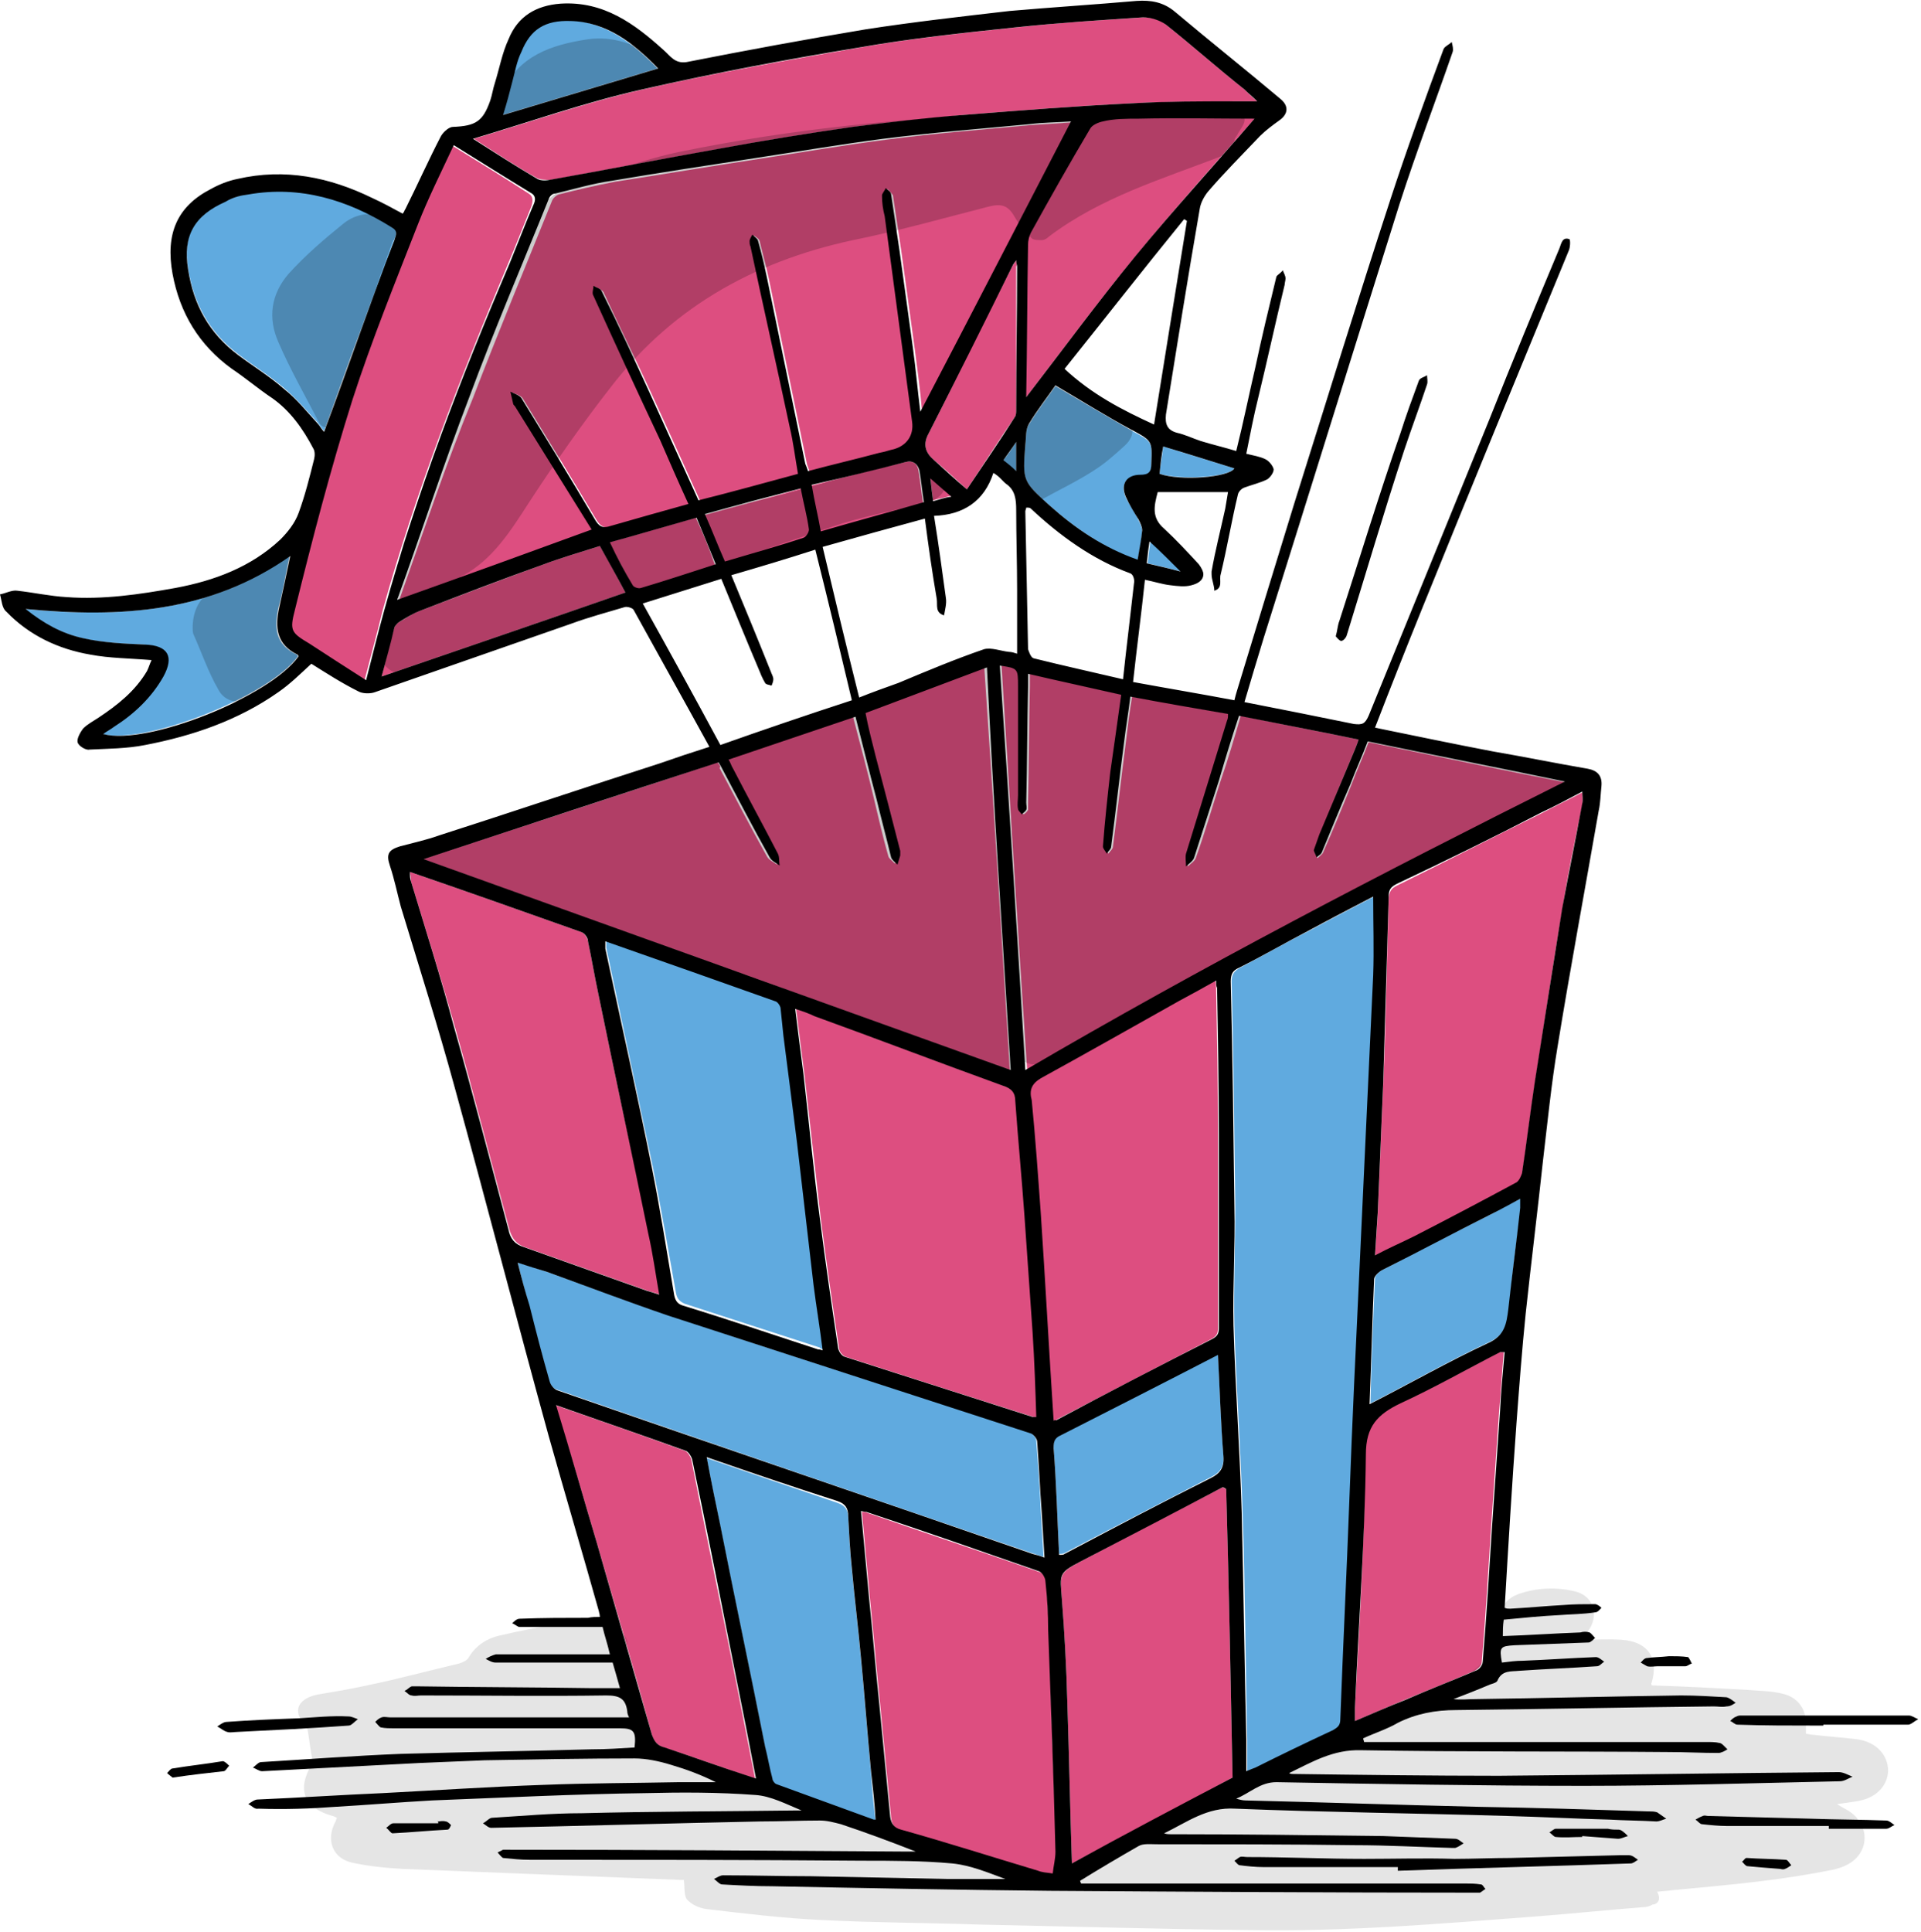 <svg xmlns="http://www.w3.org/2000/svg" width="360" height="362" viewBox="0 0 360 362" fill="none"><g clip-path="url(#clip0_96_4735)"><path d="M54.239 104.186C39.353 114.793 22.585 115.819 4.62 114.109C8.042 116.846 11.635 118.728 15.399 119.583C19.163 120.438 23.099 120.609 27.034 120.781C31.312 121.123 32.509 123.005 30.456 126.768C28.232 130.703 24.981 133.782 21.217 136.178C20.532 136.691 19.848 137.033 19.163 137.546C27.376 139.599 50.475 130.361 55.779 123.005C55.779 122.833 55.608 122.662 55.608 122.662C51.502 120.781 51.331 117.53 52.186 113.766C53.042 110.687 53.555 107.437 54.239 104.186Z" fill="#60AADF"></path><path d="M32.338 331.377C31.996 331.377 31.654 331.89 31.311 332.232C31.654 332.574 32.167 332.917 32.338 333.088C35.76 332.574 38.84 332.232 41.92 331.89C42.262 331.89 42.604 331.206 42.946 330.864C42.604 330.522 42.091 330.008 41.749 330.008C38.669 330.522 35.418 330.864 32.338 331.377Z" fill="black"></path><path d="M42.262 37.637C36.444 40.032 34.22 43.967 35.246 50.297C36.273 56.798 39.182 62.272 44.657 66.378C47.566 68.602 50.646 70.484 53.212 72.708C55.437 74.59 57.49 76.985 59.543 79.209C59.885 79.722 60.227 80.235 60.741 80.749C63.136 74.248 65.189 68.089 67.585 61.93C69.638 56.284 71.862 50.468 73.916 44.822C74.258 43.967 74.6 43.111 73.402 42.427C65.189 37.466 56.292 34.557 46.539 36.268C45.17 36.611 43.63 36.953 42.262 37.637Z" fill="#60AADF"></path><path d="M56.122 321.968C51.502 322.139 47.053 322.31 42.434 322.652C41.92 322.652 41.236 323.165 40.722 323.508C41.407 323.85 41.92 324.363 42.605 324.534C43.118 324.705 43.802 324.534 44.316 324.534C51.331 324.192 58.346 323.85 65.361 323.337C65.874 323.337 66.559 322.481 67.072 322.139C66.559 321.968 65.874 321.626 65.361 321.626C62.11 321.455 59.03 321.797 56.122 321.968Z" fill="black"></path><path d="M73.916 117.53C73.061 120.438 72.376 123.518 71.521 126.768C86.92 121.465 101.977 116.333 117.205 111.029C115.665 108.121 114.125 105.213 112.414 102.304C108.65 103.502 105.057 104.528 101.464 105.897C93.935 108.634 86.407 111.542 78.707 114.451C77.167 114.964 75.969 115.99 74.6 116.675C74.429 116.846 74.087 117.188 73.916 117.53Z" fill="#DD4E80"></path><path d="M74.771 112.569C87.262 108.121 99.068 103.844 111.216 99.396C106.425 91.698 101.634 83.999 96.843 76.3C96.672 76.129 96.501 75.958 96.501 75.787C96.33 75.103 96.159 74.248 95.988 73.563C96.672 73.905 97.699 74.076 98.041 74.761C102.661 82.288 107.281 89.816 111.729 97.343C112.585 98.712 113.269 99.054 114.809 98.712C119.6 97.172 124.391 95.974 129.353 94.606C127.471 90.5 125.76 86.565 124.049 82.63C119.942 73.563 115.665 64.667 111.558 55.6C111.387 55.087 111.558 54.403 111.558 53.718C112.072 54.06 112.756 54.231 113.098 54.745C116.007 61.075 119.087 67.233 121.995 73.563C125.075 80.235 128.155 87.078 131.235 93.921C137.395 92.211 143.554 90.671 149.885 88.96C149.372 86.052 149.03 83.144 148.345 80.235C145.95 68.944 143.554 57.653 140.988 46.362C140.988 46.02 140.817 45.678 140.817 45.336C140.988 44.822 141.159 44.48 141.33 44.138C141.672 44.48 142.186 44.651 142.357 45.164C142.87 47.388 143.554 49.783 144.068 52.179C146.463 63.812 148.859 75.445 151.254 87.078C151.425 87.592 151.596 87.934 151.767 88.447C156.216 87.249 160.665 86.223 165.113 85.025C165.969 84.854 166.995 84.512 167.851 84.341C170.418 83.828 171.615 81.946 171.273 79.209C169.562 66.378 167.851 53.547 166.14 40.716C165.969 39.348 165.798 38.15 165.627 36.782C165.627 36.268 166.14 35.755 166.311 35.413C166.653 35.755 167.167 36.268 167.338 36.611C167.851 40.032 168.364 43.454 168.878 46.875C169.733 53.034 170.589 59.364 171.444 65.523C171.957 69.457 172.471 73.221 172.813 77.327C182.224 59.193 191.634 41.059 201.045 22.924C198.649 23.095 195.912 23.267 193.174 23.438C184.106 24.293 175.208 24.977 166.14 26.175C158.098 27.201 150.227 28.57 142.357 29.767C133.288 31.136 124.22 32.676 115.322 34.044C111.729 34.729 108.136 35.584 104.714 36.439C104.201 36.611 103.688 37.124 103.516 37.466C98.554 49.783 93.421 62.101 88.63 74.59C83.497 87.078 79.391 99.567 74.771 112.569Z" fill="#DD4E80"></path><path d="M134.486 142.85C116.007 149.008 97.528 154.996 79.22 160.984C115.494 173.986 152.11 187.159 189.239 200.503C187.699 175.354 186.159 150.206 184.448 124.886C176.749 127.795 169.391 130.532 161.692 133.44C162.376 136.178 162.889 138.744 163.574 141.481C165.114 147.469 166.654 153.456 168.194 159.273C168.194 159.444 168.365 159.786 168.194 160.128C168.023 160.642 167.851 161.326 167.68 161.839C167.338 161.326 166.654 160.984 166.483 160.471C165.456 156.878 164.6 153.114 163.745 149.522C162.547 144.389 161.178 139.428 159.81 134.125C151.768 136.862 144.068 139.428 136.026 142.165C136.369 142.85 136.54 143.363 136.882 143.876C139.791 149.179 142.528 154.483 145.266 159.786C145.608 160.471 145.437 161.326 145.608 162.01C144.924 161.497 144.068 161.155 143.726 160.471C140.646 154.996 137.737 149.351 134.829 143.876C135.171 143.705 134.829 143.363 134.486 142.85Z" fill="#DD4E80"></path><path d="M82.129 341.642C79.391 341.642 76.654 341.642 73.745 341.642C73.232 341.642 72.889 342.155 72.376 342.497C72.889 342.839 73.232 343.523 73.574 343.523C76.996 343.352 80.418 343.01 83.84 342.839C84.182 342.839 84.353 342.326 84.524 341.984C84.182 341.642 83.84 341.299 83.498 341.299C82.984 341.128 82.471 341.299 81.958 341.299C82.129 341.128 82.129 341.299 82.129 341.642Z" fill="black"></path><path d="M84.866 27.372C82.471 32.505 80.075 37.124 78.193 42.085C73.916 53.034 69.467 63.812 65.874 75.103C61.767 88.105 58.517 101.278 54.923 114.451C53.897 118.214 54.239 118.557 57.661 120.781C61.083 123.005 64.505 125.229 68.269 127.624C69.467 123.005 70.665 118.728 71.691 114.451C77.851 92.211 86.235 70.826 95.132 49.612C96.672 46.02 98.041 42.427 99.581 38.663C99.923 37.637 99.923 36.782 99.068 36.268C94.619 33.36 89.828 30.452 84.866 27.372Z" fill="#DD4E80"></path><path d="M95.817 15.397C95.304 17.45 94.79 19.332 94.106 21.556C103.859 18.647 113.441 15.739 123.193 12.831C118.574 8.04 113.44 4.106 106.596 3.764C101.977 3.592 99.239 5.303 97.357 9.58C96.672 11.462 96.33 13.515 95.817 15.397Z" fill="#60AADF"></path><path d="M102.49 238.311C100.779 237.798 99.068 237.113 97.015 236.6C97.7 239.337 98.384 241.903 99.068 244.47C100.266 249.26 101.635 253.879 102.833 258.669C103.004 259.353 103.688 260.209 104.373 260.38C133.973 270.645 163.745 280.909 193.346 291.003C194.03 291.174 194.715 291.516 195.57 291.687C195.399 288.779 195.228 286.041 195.057 283.304C194.886 278.856 194.544 274.408 194.201 269.96C194.201 269.447 193.517 268.592 193.004 268.42C170.418 261.064 147.662 253.879 125.076 246.352C117.719 243.956 110.19 241.048 102.49 238.311Z" fill="#60AADF"></path><path d="M112.072 185.961C111.388 182.711 110.874 179.631 110.19 176.381C110.019 175.696 109.506 174.841 108.992 174.67C98.384 170.906 87.775 167.143 76.825 163.379C76.996 164.234 76.996 164.748 76.996 165.09C79.734 174.157 82.642 183.224 85.209 192.291C88.802 204.951 92.053 217.782 95.475 230.441C95.988 232.152 96.844 233.179 98.384 233.692C106.083 236.429 113.783 239.166 121.483 241.903C122.167 242.075 122.68 242.246 123.707 242.588C123.023 238.653 122.509 234.889 121.654 231.126C118.403 216.071 115.152 201.016 112.072 185.961Z" fill="#DD4E80"></path><path d="M130.38 97.001C125.075 98.541 119.771 100.08 114.125 101.62C115.665 104.528 117.034 107.095 118.402 109.661C118.573 110.003 119.429 110.345 119.942 110.345C124.562 108.976 129.182 107.437 133.973 105.897C132.946 102.818 131.748 99.909 130.38 97.001Z" fill="#DD4E80"></path><path d="M132.091 96.488C133.288 99.567 134.486 102.304 135.855 105.384C140.988 103.844 145.779 102.475 150.741 100.765C151.254 100.593 151.768 99.738 151.768 99.225C151.425 96.83 150.741 94.264 150.228 91.526C144.239 93.237 138.25 94.777 132.091 96.488Z" fill="#DD4E80"></path><path d="M132.433 273.211C133.288 277.659 134.144 281.936 134.999 286.042C137.737 299.899 140.646 313.585 143.383 327.442C143.726 329.495 144.239 331.548 144.752 333.601C144.752 333.943 145.095 334.456 145.437 334.628C151.596 336.852 157.585 339.076 163.745 341.3C163.745 341.3 163.916 341.3 164.087 341.3C163.745 338.391 163.403 335.312 163.231 332.232C162.547 325.218 162.034 318.033 161.349 311.019C160.836 305.373 160.152 299.728 159.638 294.253C159.296 291.003 159.125 287.752 158.954 284.502C158.954 282.962 158.441 282.107 156.901 281.594C148.859 278.856 140.817 276.119 132.433 273.211Z" fill="#60AADF"></path><path d="M111.901 289.292C115.323 301.096 118.916 313.072 122.167 325.047C122.51 326.245 123.194 327.1 124.392 327.442C129.696 329.153 134.829 331.035 139.962 332.746C140.475 332.917 140.989 333.088 141.502 333.259C140.304 327.1 139.107 321.112 137.909 314.954C135.171 301.096 132.262 287.239 129.525 273.382C129.354 272.868 128.84 272.013 128.327 271.842C120.285 268.934 112.414 266.196 104.03 263.288C106.939 272.184 109.335 280.738 111.901 289.292Z" fill="#DD4E80"></path><path d="M149.201 189.041C149.714 193.317 150.228 197.252 150.741 201.187C151.768 210.254 152.794 219.321 153.821 228.388C154.847 236.429 156.045 244.641 157.243 252.681C157.243 253.195 157.927 254.05 158.441 254.221C170.075 257.985 181.882 261.748 193.688 265.512C193.859 265.512 194.03 265.512 194.372 265.512C194.201 260.209 193.859 255.076 193.688 249.773C193.174 242.417 192.832 235.06 192.148 227.704C191.634 220.519 190.95 213.505 190.437 206.319C190.266 204.78 189.752 203.924 188.041 203.411C176.235 199.134 164.6 194.686 152.794 190.409C151.768 189.896 150.741 189.554 149.201 189.041Z" fill="#DD4E80"></path><path d="M169.733 86.565C163.916 87.934 158.098 89.474 151.939 91.013C152.623 93.922 153.136 96.83 153.65 99.738C160.152 97.856 166.482 96.146 172.984 94.264C172.642 92.211 172.471 90.158 172.129 88.276C171.958 86.907 171.102 86.223 169.733 86.565Z" fill="#DD4E80"></path><path d="M154.334 252.852C153.65 248.576 152.965 244.641 152.623 240.535C151.596 231.639 150.57 222.914 149.543 214.018C148.688 207.346 147.832 200.674 146.977 193.831C146.805 192.12 146.634 190.58 146.463 188.869C146.463 188.356 145.95 187.672 145.608 187.501C134.999 183.737 124.391 179.973 113.612 176.21C113.612 176.723 113.612 177.065 113.612 177.578C116.52 191.265 119.429 204.951 122.338 218.637C123.878 226.335 125.247 234.205 126.615 241.903C126.786 243.101 127.129 243.785 128.326 244.299C136.71 247.036 145.266 249.773 153.65 252.51C153.65 252.681 153.821 252.681 154.334 252.852Z" fill="#60AADF"></path><path d="M161.521 283.304C162.034 288.95 162.548 294.424 163.061 299.899C163.745 306.4 164.259 312.901 164.943 319.402C165.627 326.416 166.312 333.601 166.996 340.615C167.167 341.984 167.681 342.668 169.049 343.01C177.605 345.576 186.16 348.143 194.715 350.709C195.57 350.88 196.426 351.051 197.453 351.222C197.624 349.682 197.966 348.485 197.966 347.116C197.453 333.259 196.939 319.402 196.597 305.544C196.426 302.465 196.255 299.385 196.084 296.477C196.084 295.793 195.399 294.766 194.886 294.595C184.106 290.832 173.327 287.239 162.548 283.475C162.205 283.304 162.034 283.304 161.521 283.304Z" fill="#DD4E80"></path><path d="M174.354 89.473C174.525 91.184 174.696 92.382 174.867 93.75C176.065 93.408 177.091 93.237 178.289 92.895C177.091 91.697 175.894 90.842 174.354 89.473Z" fill="#DD4E80"></path><path d="M190.437 48.757C190.094 49.27 189.923 49.612 189.752 49.783C184.448 60.219 179.315 70.826 174.011 81.262C172.984 83.144 173.326 84.683 174.866 86.052C176.92 87.763 178.973 89.645 181.197 91.698C184.277 87.078 187.186 82.459 190.266 78.011C190.437 77.669 190.437 77.156 190.437 76.643C190.437 67.747 190.437 58.851 190.437 49.955C190.608 49.612 190.437 49.441 190.437 48.757Z" fill="#DD4E80"></path><path d="M190.437 88.276C190.437 86.394 190.437 85.025 190.437 82.802C189.581 84.17 188.897 85.197 188.041 86.223C188.725 86.907 189.41 87.592 190.437 88.276Z" fill="#60AADF"></path><path d="M192.319 74.419C199.163 65.522 205.836 56.455 213.022 47.73C220.209 39.005 227.737 30.623 235.266 22.069C228.079 22.069 220.893 22.069 213.536 22.069C211.14 22.069 208.916 22.069 206.52 22.411C205.665 22.411 204.638 23.095 204.125 23.78C200.361 30.281 196.768 36.782 193.003 43.282C192.661 43.967 192.49 44.822 192.49 45.507C192.319 54.916 192.319 64.325 192.148 73.734C192.148 74.248 192.319 74.248 192.319 74.419Z" fill="#DD4E80"></path><path d="M253.916 140.454C254.087 139.941 254.429 139.257 254.6 138.573C247.243 137.033 239.885 135.664 232.528 134.125C231.33 138.23 230.132 142.336 228.764 146.271C227.224 151.061 225.855 155.851 224.144 160.642C223.973 161.326 223.117 161.839 222.604 162.352C222.604 161.497 222.262 160.642 222.604 159.957C225.17 151.574 227.737 143.363 230.304 134.98C230.304 134.638 230.304 134.296 230.475 133.782C224.486 132.756 218.326 131.558 212.167 130.532C211.653 133.44 211.311 136.349 210.969 139.257C210.113 145.758 209.429 152.088 208.574 158.589C208.574 159.102 208.06 159.444 207.718 159.957C207.547 159.444 206.862 158.931 207.034 158.589C207.376 153.97 207.889 149.35 208.402 144.731C208.916 139.941 209.771 135.151 210.456 130.19C204.467 128.821 198.992 127.624 193.003 126.255C193.003 127.11 193.003 127.795 193.003 128.479C192.832 135.835 192.832 143.021 192.661 150.377C192.661 150.89 192.661 151.403 192.661 151.746C192.49 152.088 192.148 152.43 191.805 152.601C191.634 152.259 191.121 151.917 191.121 151.574C190.95 150.719 191.121 149.864 191.121 149.008C191.121 142.165 191.121 135.493 191.121 128.65C191.121 125.229 191.121 125.229 187.699 124.715C189.239 149.864 190.779 175.012 192.49 200.503C225.342 181.342 259.22 163.721 293.44 146.613C281.121 144.218 268.973 141.652 256.482 139.086C255.456 141.823 254.258 144.389 253.231 147.126C251.52 151.403 249.809 155.509 247.927 159.786C247.756 160.128 247.243 160.471 246.901 160.813C246.729 160.299 246.216 159.786 246.387 159.444C246.558 158.418 246.901 157.391 247.414 156.536C249.467 151.061 251.691 145.758 253.916 140.454Z" fill="#DD4E80"></path><path d="M198.821 268.763C197.623 269.276 197.452 269.96 197.452 271.158C197.966 277.83 198.137 284.331 198.479 291.174C198.821 291.174 199.163 291.174 199.505 291.003C208.574 286.212 217.642 281.593 226.882 276.803C228.593 275.948 229.448 274.921 229.277 272.697C228.764 266.367 228.593 260.209 228.251 253.708C218.327 258.84 208.574 263.972 198.821 268.763Z" fill="#60AADF"></path><path d="M200.874 349.169C210.969 343.866 220.893 338.562 230.988 333.088C230.646 315.125 230.304 296.99 229.791 279.027C229.619 278.856 229.277 278.856 229.106 278.685C220.209 283.304 211.311 287.923 202.585 292.542C198.479 294.766 198.65 294.937 198.992 299.557C199.505 306.057 199.848 312.387 200.019 318.888C200.361 328.811 200.532 338.904 200.874 348.998C200.874 349.169 200.874 349.34 200.874 349.169Z" fill="#DD4E80"></path><path d="M196.767 94.777C201.558 99.054 206.862 102.646 213.193 105.042C213.535 103.16 213.877 101.449 214.049 99.567C214.049 98.883 213.706 98.198 213.364 97.514C212.68 95.974 211.653 94.606 210.969 93.237C209.942 90.842 210.969 89.131 213.706 89.131C215.246 89.131 215.76 88.618 215.76 87.078C215.931 82.63 215.931 82.802 212.166 80.749C207.376 78.011 202.756 75.274 197.794 72.366C196.254 74.59 194.372 76.985 192.832 79.551C192.147 80.577 192.319 82.117 192.147 83.486C191.634 90.158 191.634 90.158 196.767 94.777Z" fill="#60AADF"></path><path d="M215.075 105.555C217.3 106.068 219.353 106.581 221.406 107.095C219.524 105.213 217.471 103.331 215.589 101.449C215.418 102.475 215.247 103.844 215.075 105.555Z" fill="#60AADF"></path><path d="M217.984 83.657C217.813 85.368 217.471 87.078 217.3 88.789C221.235 89.987 230.132 89.473 231.33 87.763C226.881 86.394 222.433 85.025 217.984 83.657Z" fill="#60AADF"></path><path d="M194.886 227.533C195.741 240.364 196.597 253.195 197.281 266.196C197.624 266.196 197.795 266.196 197.966 266.025C207.548 261.064 217.3 255.932 226.882 250.971C227.909 250.457 228.251 249.944 228.251 248.918C228.251 236.771 228.251 224.625 228.251 212.478C228.251 203.411 228.08 194.344 227.909 185.106C227.909 184.764 227.909 184.421 227.738 183.737C225.342 185.106 223.118 186.303 220.894 187.501C212.167 192.291 203.612 197.252 194.886 202.042C193.175 203.069 192.833 204.266 193.004 206.148C193.859 213.162 194.373 220.348 194.886 227.533Z" fill="#DD4E80"></path><path d="M232.357 181.342C231.159 182.026 230.817 182.711 230.817 183.908C231.159 197.937 231.33 212.136 231.501 226.164C231.501 233.692 231.159 241.048 231.33 248.404C231.672 260.038 232.528 271.671 232.87 283.475C233.383 297.675 233.383 311.703 233.726 325.903C233.726 327.784 233.726 329.666 233.726 331.89C234.41 331.548 234.923 331.377 235.437 331.206C240.228 328.811 245.19 326.587 249.98 324.192C250.836 323.679 251.349 323.336 251.349 322.139C251.863 308.282 252.376 294.595 253.06 280.738C253.745 266.368 254.258 252.168 254.942 237.798C255.798 219.492 256.653 201.016 257.509 182.711C257.68 177.921 257.509 173.13 257.509 167.998C253.231 170.222 249.296 172.275 245.19 174.499C240.741 176.723 236.634 179.118 232.357 181.342Z" fill="#60AADF"></path><path d="M180.342 21.556C191.122 20.7 201.901 19.845 212.681 19.332C218.84 18.99 225 19.161 231.16 18.99C232.529 18.99 233.726 18.99 235.608 18.99C234.582 18.134 233.897 17.45 233.213 16.766C228.251 12.831 223.46 8.554 218.498 4.619C217.472 3.764 215.76 3.25 214.392 3.25C206.35 3.764 198.308 4.277 190.437 5.132C180.684 6.159 170.932 7.185 161.179 8.896C147.491 11.291 133.802 13.686 120.456 16.766C110.019 19.161 99.753 22.753 88.802 26.004C93.08 28.741 96.673 31.136 100.608 33.36C101.293 33.702 102.319 33.702 103.175 33.702C113.783 31.82 124.221 29.767 134.829 27.886C143.213 26.346 151.597 24.977 159.981 23.78C166.654 22.924 173.498 22.24 180.342 21.556Z" fill="#DD4E80"></path><path d="M253.916 320.086C253.916 320.77 253.916 321.455 253.916 322.481C257.167 321.112 260.247 319.744 263.155 318.546C267.604 316.664 272.053 314.954 276.33 313.072C277.015 312.73 277.699 312.045 277.699 311.361C278.384 303.149 278.897 294.766 279.41 286.555C279.924 279.198 280.437 271.671 280.95 264.315C281.292 260.722 281.463 257.129 281.806 253.366C281.463 253.366 281.121 253.366 280.95 253.366C274.79 256.616 268.631 260.038 262.3 262.946C258.022 264.999 255.798 267.223 255.798 272.526C255.798 288.266 254.771 304.176 253.916 320.086Z" fill="#DD4E80"></path><path d="M257.68 239.508C257.338 247.207 256.996 254.734 256.824 262.946C264.524 259.011 271.71 254.905 279.068 251.484C282.148 250.115 282.49 247.891 282.832 245.154C283.345 238.824 284.201 232.494 285.056 226.164C285.056 225.651 285.228 225.309 285.228 224.454C283.174 225.48 281.463 226.335 279.752 227.362C272.908 230.783 266.235 234.205 259.391 237.798C258.536 238.14 257.68 238.995 257.68 239.508Z" fill="#60AADF"></path><path d="M251.007 116.333C250.665 117.188 250.665 118.043 250.322 119.241C250.494 119.412 251.007 120.096 251.349 120.096C251.691 120.096 252.205 119.583 252.376 119.07C255.969 107.437 259.391 95.803 263.155 84.341C264.524 80.235 266.064 76.129 267.433 72.023C267.604 71.51 267.433 70.826 267.433 70.313C266.919 70.655 266.064 70.826 265.893 71.339C264.695 74.59 263.497 77.84 262.471 81.091C258.364 92.895 254.771 104.699 251.007 116.333Z" fill="black"></path><path d="M296.521 148.495C293.954 149.864 291.388 151.061 288.821 152.43C279.753 156.878 270.855 161.497 261.787 165.945C260.76 166.458 260.418 166.971 260.247 168.169C259.905 179.802 259.734 191.436 259.22 203.069C258.878 211.281 258.536 219.492 258.194 227.533C258.023 230.099 257.851 232.494 257.68 235.574C260.418 234.205 262.813 233.178 265.038 231.981C271.54 228.559 277.87 225.309 284.201 221.887C284.715 221.545 285.228 220.861 285.228 220.177C286.083 214.531 286.768 208.714 287.623 203.069C289.334 192.291 290.874 181.513 292.756 170.564C293.783 163.892 295.152 157.391 296.521 150.89C296.692 150.035 296.521 149.351 296.521 148.495Z" fill="#DD4E80"></path><path d="M295.322 342.668C294.125 342.668 292.756 342.668 291.558 342.668C291.216 342.668 290.703 343.181 290.36 343.353C290.874 343.695 291.216 344.208 291.558 344.208C293.269 344.379 294.809 344.208 296.52 344.208V344.037C298.744 344.208 300.969 344.379 303.193 344.55C303.877 344.55 304.391 344.208 305.075 344.037C304.562 343.524 303.877 342.839 303.364 342.839C302.68 342.839 301.995 342.839 301.311 342.668C299.429 342.668 297.376 342.668 295.322 342.668Z" fill="black"></path><path d="M255.627 348.314C248.27 348.314 241.083 347.972 233.726 347.972C233.213 347.972 232.699 347.8 232.357 347.972C232.015 348.143 231.673 348.485 231.331 348.656C231.673 348.998 232.015 349.511 232.357 349.511C233.726 349.682 235.266 349.853 236.806 349.853C245.19 349.853 253.574 349.853 261.958 349.853C261.958 350.024 261.958 350.196 261.958 350.538C276.502 350.024 291.045 349.682 305.589 349.169C306.102 349.169 306.616 348.656 306.958 348.485C306.445 348.143 305.931 347.629 305.247 347.629C304.734 347.629 304.049 347.629 303.536 347.629C296.692 347.8 290.019 347.972 283.175 348.143C279.582 348.143 275.988 348.314 272.566 348.314C266.92 348.143 261.274 348.314 255.627 348.314Z" fill="black"></path><path d="M308.669 310.677C308.155 310.677 307.813 311.19 307.471 311.532C307.813 311.703 308.326 312.045 308.669 312.216C309.353 312.387 310.038 312.216 310.722 312.216C312.433 312.216 314.144 312.216 315.855 312.216C316.197 312.216 316.539 311.874 317.053 311.703C316.882 311.361 316.539 310.677 316.368 310.506C315.171 310.334 313.973 310.334 312.775 310.334C311.235 310.506 309.866 310.506 308.669 310.677Z" fill="black"></path><path d="M334.677 348.485C332.281 348.314 329.715 348.314 327.319 348.143C326.977 348.143 326.806 348.656 326.464 348.827C326.806 349.169 327.148 349.682 327.49 349.682C329.372 349.853 331.254 350.024 333.65 350.196C333.65 350.196 334.163 350.367 334.505 350.196C335.019 350.024 335.361 349.682 335.703 349.511C335.361 349.169 335.019 348.485 334.677 348.485Z" fill="black"></path><path d="M174.867 93.921C174.696 92.553 174.524 91.355 174.353 89.644C175.893 91.013 176.92 91.868 178.289 93.066C177.091 93.237 176.064 93.579 174.867 93.921ZM169.734 86.565C171.102 86.223 171.958 86.907 172.3 88.105C172.642 89.987 172.813 92.04 173.156 94.093C166.654 95.974 160.323 97.685 153.821 99.567C153.308 96.659 152.623 93.921 152.11 90.842C158.099 89.473 163.916 88.105 169.734 86.565ZM143.384 327.271C140.646 313.414 137.737 299.728 135 285.87C134.144 281.765 133.289 277.659 132.433 273.04C140.817 275.948 148.859 278.685 156.901 281.251C158.441 281.765 158.954 282.62 158.954 284.16C159.125 287.41 159.296 290.661 159.638 293.911C160.152 299.557 160.836 305.031 161.35 310.677C162.034 317.691 162.547 324.876 163.232 331.89C163.574 334.97 163.916 337.878 164.087 340.957C163.916 340.957 163.745 340.957 163.745 340.957C157.585 338.733 151.597 336.509 145.437 334.285C145.095 334.114 144.753 333.601 144.753 333.259C144.239 331.377 143.897 329.324 143.384 327.271ZM135.171 108.463C137.566 114.28 139.791 119.754 142.186 125.4C142.528 126.255 142.87 127.111 143.384 127.966C143.555 128.308 144.239 128.308 144.581 128.479C144.753 128.137 144.924 127.624 144.924 127.282C144.924 126.768 144.581 126.255 144.41 125.742C142.015 119.754 139.619 113.938 137.053 107.779C142.357 106.239 147.49 104.699 152.794 102.989C155.19 112.569 157.414 121.807 159.638 131.216C151.254 133.954 143.213 136.691 135 139.599C130.209 130.703 125.418 121.978 120.456 113.082C125.418 111.542 130.209 110.003 135.171 108.463ZM135.855 105.213C134.486 102.133 133.46 99.396 132.091 96.317C138.251 94.606 144.068 93.066 150.057 91.526C150.57 94.264 151.254 96.659 151.597 99.225C151.597 99.738 151.083 100.593 150.57 100.765C145.95 102.304 140.988 103.673 135.855 105.213ZM162.376 283.304C173.156 286.897 183.935 290.661 194.715 294.424C195.228 294.595 195.912 295.622 195.912 296.306C196.254 299.386 196.426 302.465 196.426 305.373C196.939 319.231 197.452 333.088 197.794 346.945C197.794 348.314 197.452 349.511 197.281 351.051C196.254 350.88 195.399 350.88 194.543 350.538C185.988 347.972 177.433 345.234 168.878 342.839C167.509 342.497 166.996 341.642 166.825 340.444C166.14 333.43 165.456 326.245 164.772 319.231C164.087 312.73 163.574 306.229 162.889 299.728C162.376 294.253 161.863 288.779 161.35 283.133C162.034 283.304 162.205 283.304 162.376 283.304ZM284.886 226.335C284.201 232.665 283.346 238.995 282.661 245.325C282.319 248.062 281.977 250.286 278.897 251.655C271.54 255.076 264.353 259.182 256.654 263.117C256.996 254.905 257.167 247.207 257.509 239.68C257.509 239.166 258.365 238.311 259.049 237.969C265.893 234.547 272.566 230.955 279.41 227.533C281.121 226.678 283.003 225.651 284.886 224.625C284.886 225.309 284.886 225.822 284.886 226.335ZM189.41 200.503C152.281 187.159 115.665 173.986 79.391 160.984C97.528 154.996 116.178 148.837 134.657 142.85C135 143.363 135.171 143.705 135.342 144.047C138.251 149.522 141.159 155.167 144.239 160.642C144.581 161.326 145.437 161.668 146.121 162.181C145.95 161.497 146.121 160.642 145.779 159.957C143.042 154.654 140.133 149.351 137.395 144.047C137.053 143.534 136.882 142.85 136.54 142.336C144.581 139.599 152.281 137.033 160.323 134.296C161.692 139.599 162.889 144.56 164.258 149.693C165.114 153.285 166.14 157.049 166.996 160.642C167.167 161.155 167.68 161.497 168.194 162.01C168.365 161.497 168.536 160.813 168.707 160.3C168.707 160.128 168.707 159.786 168.707 159.444C167.167 153.456 165.627 147.469 164.087 141.652C163.403 138.915 162.718 136.349 162.205 133.611C169.905 130.703 177.262 127.966 184.962 125.058C186.159 150.206 187.87 175.354 189.41 200.503ZM122.167 218.808C119.429 205.122 116.349 191.436 113.441 177.749C113.441 177.407 113.441 176.894 113.441 176.381C124.22 180.145 134.829 183.908 145.437 187.672C145.779 187.843 146.292 188.527 146.292 189.041C146.464 190.751 146.635 192.291 146.806 194.002C147.661 200.674 148.517 207.346 149.372 214.189C150.399 223.085 151.426 231.81 152.452 240.706C152.965 244.812 153.65 248.747 154.163 253.024C153.65 252.852 153.479 252.852 153.308 252.852C144.924 250.115 136.368 247.207 127.984 244.641C126.787 244.299 126.445 243.443 126.273 242.246C124.905 234.205 123.707 226.507 122.167 218.808ZM97.015 236.6C99.068 237.284 100.779 237.798 102.49 238.311C110.019 241.048 117.718 243.956 125.247 246.523C147.832 253.879 170.589 261.235 193.175 268.592C193.688 268.763 194.372 269.618 194.372 270.131C194.715 274.579 194.886 279.027 195.228 283.475C195.399 286.213 195.57 288.95 195.741 291.858C194.886 291.516 194.201 291.345 193.517 291.174C163.916 280.909 134.144 270.816 104.543 260.551C103.859 260.38 103.175 259.524 103.003 258.84C101.635 254.05 100.437 249.431 99.239 244.641C98.384 241.904 97.699 239.337 97.015 236.6ZM123.365 12.831C113.612 15.739 104.03 18.647 94.277 21.556C94.962 19.332 95.475 17.45 95.988 15.397C96.502 13.515 96.844 11.462 97.699 9.751C99.41 5.474 102.148 3.764 106.939 3.935C113.612 4.106 118.745 8.041 123.365 12.831ZM122.167 325.047C118.745 313.072 115.323 301.267 111.901 289.292C109.334 280.738 106.939 272.184 104.201 263.288C112.414 266.197 120.456 268.934 128.498 271.842C129.011 272.013 129.524 272.869 129.695 273.382C132.604 287.239 135.342 301.096 138.08 314.954C139.277 320.941 140.475 326.929 141.673 333.259C141.159 333.088 140.646 332.917 140.133 332.746C134.829 331.035 129.695 329.153 124.562 327.442C123.194 327.1 122.68 326.416 122.167 325.047ZM118.574 109.661C117.034 107.094 115.665 104.528 114.296 101.62C119.943 100.08 125.076 98.541 130.551 97.001C131.749 99.909 132.946 102.817 134.144 105.726C129.353 107.266 124.734 108.805 120.114 110.174C119.6 110.345 118.745 110.003 118.574 109.661ZM288.821 152.259C291.388 151.061 293.954 149.693 296.521 148.324C296.521 149.18 296.692 149.864 296.521 150.548C295.323 157.049 293.954 163.721 292.756 170.222C291.045 181 289.334 191.778 287.623 202.727C286.768 208.372 286.083 214.189 285.228 219.835C285.057 220.348 284.715 221.203 284.201 221.545C277.87 224.967 271.369 228.388 265.038 231.639C262.642 232.836 260.247 233.863 257.68 235.231C257.851 232.323 258.022 229.757 258.194 227.191C258.536 218.979 258.878 210.767 259.22 202.727C259.562 191.093 259.905 179.46 260.247 167.827C260.247 166.629 260.76 166.116 261.787 165.603C270.855 161.326 279.924 156.878 288.821 152.259ZM221.235 107.094C219.353 106.581 217.129 106.068 214.905 105.555C215.076 103.844 215.247 102.475 215.418 101.449C217.471 103.331 219.353 105.213 221.235 107.094ZM46.54 36.439C56.292 34.729 65.19 37.466 73.403 42.598C74.6 43.282 74.258 43.967 73.916 44.993C71.692 50.639 69.638 56.456 67.585 62.101C65.361 68.26 63.137 74.59 60.741 80.92C60.228 80.406 59.886 79.722 59.543 79.38C57.49 77.156 55.608 74.761 53.213 72.879C50.475 70.484 47.395 68.602 44.657 66.549C39.182 62.443 36.273 57.14 35.247 50.468C34.22 44.138 36.444 40.374 42.262 37.808C43.631 36.953 45.171 36.611 46.54 36.439ZM197.452 271.329C197.452 270.131 197.623 269.447 198.821 268.934C208.574 263.973 218.327 259.011 228.251 253.879C228.593 260.38 228.764 266.539 229.277 272.869C229.448 275.093 228.593 276.119 226.882 276.974C217.642 281.593 208.574 286.384 199.505 291.174C199.334 291.345 198.992 291.345 198.479 291.345C198.137 284.502 197.965 277.83 197.452 271.329ZM192.832 23.267C195.57 22.924 198.308 22.924 200.703 22.753C191.292 40.887 182.053 58.851 172.471 77.156C171.958 73.05 171.616 69.115 171.102 65.352C170.247 59.193 169.391 52.863 168.536 46.704C168.023 43.282 167.509 39.861 166.996 36.439C166.996 35.926 166.311 35.584 165.969 35.242C165.798 35.755 165.285 36.268 165.285 36.611C165.285 37.979 165.456 39.177 165.798 40.545C167.509 53.376 169.22 66.207 170.931 79.038C171.273 81.604 169.905 83.486 167.509 84.17C166.654 84.341 165.798 84.683 164.772 84.854C160.323 86.052 155.874 87.078 151.426 88.276C151.254 87.763 151.083 87.249 150.912 86.907C148.517 75.274 146.121 63.641 143.726 52.008C143.213 49.612 142.699 47.388 142.015 44.993C141.844 44.651 141.33 44.309 140.988 43.967C140.817 44.309 140.475 44.822 140.475 45.164C140.475 45.507 140.475 45.849 140.646 46.191C143.042 57.482 145.608 68.773 148.003 80.064C148.688 82.972 149.03 85.881 149.543 88.789C143.213 90.5 137.053 92.211 130.893 93.75C127.813 86.907 124.734 80.235 121.654 73.392C118.745 67.062 115.836 60.732 112.756 54.574C112.585 54.06 111.73 53.889 111.216 53.547C111.216 54.231 110.874 54.916 111.216 55.429C115.323 64.496 119.429 73.392 123.707 82.459C125.418 86.394 127.129 90.329 129.011 94.435C124.049 95.803 119.258 97.172 114.467 98.541C112.927 99.054 112.243 98.712 111.388 97.172C106.939 89.644 102.319 82.117 97.699 74.59C97.357 74.076 96.331 73.734 95.646 73.392C95.817 74.076 95.988 74.932 96.159 75.616C96.159 75.787 96.331 75.958 96.502 76.129C101.292 83.828 106.083 91.526 110.874 99.225C98.726 103.673 86.92 107.95 74.429 112.398C79.049 99.567 83.156 86.907 87.946 74.419C92.566 61.93 97.87 49.612 102.832 37.295C103.003 36.782 103.517 36.268 104.03 36.268C107.623 35.413 111.045 34.386 114.638 33.873C123.707 32.334 132.775 30.965 141.673 29.596C149.543 28.399 157.585 27.03 165.456 26.004C174.867 24.806 183.935 24.122 192.832 23.267ZM216.273 79.551C210.285 76.814 204.638 73.905 199.505 69.115C207.034 59.706 214.391 50.297 221.92 41.059C222.091 41.23 222.262 41.23 222.433 41.401C220.38 54.06 218.327 66.72 216.273 79.551ZM230.988 333.088C220.893 338.391 210.798 343.695 200.874 349.169C200.874 349.34 200.874 349.169 200.874 348.998C200.532 338.904 200.361 328.982 200.019 318.888C199.848 312.387 199.505 306.058 198.992 299.557C198.65 294.938 198.308 294.766 202.585 292.542C211.483 287.923 220.38 283.304 229.106 278.685C229.277 278.685 229.619 278.856 229.791 279.027C230.304 297.162 230.646 315.296 230.988 333.088ZM193.175 95.29C198.65 100.422 204.81 104.87 211.825 107.437C212.338 107.608 212.68 108.634 212.509 109.318C212.167 112.227 211.825 115.135 211.483 118.214C211.14 121.123 210.798 124.031 210.456 127.282C204.638 125.913 199.163 124.715 193.688 123.347C193.175 123.176 192.832 122.149 192.661 121.636C192.49 113.082 192.319 104.357 192.148 95.803C192.148 95.632 192.319 95.29 192.319 95.119C192.832 95.119 193.003 95.119 193.175 95.29ZM218.498 4.619C223.46 8.554 228.251 12.831 233.213 16.765C233.897 17.45 234.753 18.134 235.608 18.989C233.897 18.989 232.528 18.989 231.159 18.989C225 18.989 218.84 18.989 212.68 19.332C201.901 19.845 191.121 20.7 180.342 21.556C173.498 22.069 166.654 22.924 159.81 23.78C151.426 24.977 143.042 26.346 134.657 27.886C124.049 29.767 113.612 31.82 103.003 33.702C102.148 33.873 101.121 33.873 100.437 33.36C96.673 31.136 92.908 28.741 88.631 26.004C99.581 22.753 109.676 19.161 120.285 16.765C133.802 13.686 147.49 11.12 161.007 8.896C170.76 7.185 180.513 6.159 190.266 5.132C198.308 4.277 206.35 3.764 214.22 3.25C215.589 3.25 217.3 3.764 218.498 4.619ZM217.984 83.657C222.604 85.025 226.882 86.394 231.33 87.763C230.304 89.474 221.235 90.158 217.3 88.789C217.471 87.078 217.642 85.368 217.984 83.657ZM195.057 202.042C203.783 197.252 212.509 192.291 221.064 187.501C223.289 186.303 225.513 185.106 227.908 183.737C227.908 184.421 227.908 184.764 228.08 185.106C228.251 194.173 228.422 203.24 228.422 212.478C228.422 224.625 228.422 236.771 228.422 248.918C228.422 249.944 228.08 250.457 227.053 250.971C217.3 255.932 207.718 260.893 198.137 266.025C197.965 266.197 197.623 266.025 197.452 266.197C196.597 253.195 195.912 240.364 195.057 227.533C194.543 220.348 194.03 213.162 193.346 206.148C192.832 204.266 193.346 203.069 195.057 202.042ZM235.095 22.24C227.737 30.794 220.038 39.177 212.851 47.902C205.836 56.456 199.163 65.523 192.319 74.419C192.319 74.419 192.319 74.248 192.319 74.076C192.49 64.667 192.49 55.258 192.661 45.849C192.661 45.164 192.832 44.309 193.175 43.625C196.768 37.124 200.532 30.452 204.296 24.122C204.638 23.438 205.836 22.924 206.692 22.753C208.745 22.24 211.14 22.24 213.365 22.24C220.722 22.069 227.908 22.24 235.095 22.24ZM196.768 94.777C191.635 90.158 191.635 90.158 192.148 83.315C192.319 81.946 192.148 80.577 192.832 79.38C194.372 76.814 196.254 74.419 197.794 72.195C202.756 75.103 207.376 78.011 212.167 80.577C215.931 82.63 215.931 82.63 215.76 86.907C215.76 88.447 215.247 88.96 213.707 88.96C211.14 88.96 209.943 90.671 210.969 93.066C211.654 94.606 212.509 95.974 213.365 97.343C213.707 98.027 214.049 98.712 214.049 99.396C213.878 101.107 213.536 102.817 213.194 104.87C206.863 102.646 201.559 99.054 196.768 94.777ZM190.266 206.319C190.779 213.505 191.464 220.519 191.977 227.704C192.49 235.06 193.003 242.417 193.517 249.773C193.859 255.076 194.03 260.209 194.201 265.512C193.859 265.512 193.688 265.512 193.517 265.512C181.711 261.748 170.076 257.985 158.27 254.221C157.756 254.05 157.243 253.366 157.072 252.681C155.874 244.641 154.676 236.6 153.65 228.388C152.452 219.321 151.597 210.254 150.57 201.187C150.057 197.252 149.543 193.318 149.03 189.041C150.57 189.554 151.597 189.896 152.623 190.409C164.429 194.686 176.064 199.134 187.87 203.411C189.581 203.924 190.266 204.78 190.266 206.319ZM188.555 90.671C190.266 91.868 190.437 93.579 190.437 95.632C190.437 100.593 190.608 105.555 190.608 110.516C190.608 114.451 190.608 118.386 190.608 122.491C190.095 122.32 189.581 122.149 189.068 122.149C187.528 121.978 185.817 121.294 184.448 121.636C178.973 123.518 173.669 125.742 168.365 127.966C165.969 128.821 163.574 129.677 161.007 130.703C158.612 121.123 156.388 111.885 154.163 102.475C160.836 100.593 166.996 98.883 173.327 97.172C174.011 102.475 174.695 107.266 175.551 112.227C175.722 113.424 175.209 114.793 176.92 115.306C177.091 114.28 177.433 113.082 177.262 112.056C176.578 107.094 175.893 101.962 175.038 96.659C180.513 96.488 184.448 93.921 186.159 88.618C187.357 89.302 187.87 90.158 188.555 90.671ZM190.437 82.801C190.437 84.854 190.437 86.394 190.437 88.276C189.581 87.421 188.897 86.907 188.042 86.223C188.726 85.197 189.41 84.341 190.437 82.801ZM190.437 76.643C190.437 77.156 190.437 77.669 190.266 78.011C187.357 82.63 184.277 87.078 181.197 91.698C178.973 89.816 176.92 87.934 174.867 86.052C173.327 84.683 172.984 83.144 174.011 81.262C179.315 70.826 184.619 60.219 189.753 49.783C189.924 49.441 190.095 49.27 190.437 48.757C190.437 49.441 190.608 49.612 190.608 49.955C190.608 58.851 190.437 67.747 190.437 76.643ZM15.57 119.583C11.635 118.728 8.213 116.846 4.791 114.109C22.585 115.819 39.353 114.793 54.41 104.186C53.726 107.437 53.041 110.687 52.357 113.766C51.502 117.53 51.844 120.781 55.779 122.662C55.779 122.662 55.95 122.834 55.95 123.005C50.646 130.532 27.547 139.77 19.334 137.546C20.019 137.033 20.703 136.691 21.387 136.178C25.152 133.783 28.403 130.703 30.627 126.768C32.68 123.005 31.483 120.952 27.205 120.781C23.27 120.61 19.334 120.438 15.57 119.583ZM253.916 322.481C253.916 321.455 253.916 320.77 253.916 320.086C254.6 304.176 255.798 288.437 255.969 272.526C255.969 267.223 258.194 264.999 262.471 262.946C268.802 260.038 274.791 256.616 281.121 253.366C281.292 253.366 281.464 253.366 281.977 253.366C281.635 257.129 281.292 260.722 281.121 264.315C280.608 271.671 280.095 279.198 279.581 286.555C279.068 294.766 278.555 303.149 277.87 311.361C277.87 312.045 277.186 312.901 276.502 313.072C272.053 314.954 267.604 316.664 263.327 318.546C260.247 319.744 257.167 321.112 253.916 322.481ZM254.6 138.573C254.429 139.257 254.087 139.941 253.916 140.455C251.692 145.758 249.467 151.061 247.243 156.365C246.901 157.391 246.559 158.247 246.216 159.273C246.216 159.615 246.559 160.128 246.73 160.642C247.072 160.3 247.585 160.128 247.756 159.615C249.467 155.509 251.178 151.232 253.061 146.956C254.087 144.218 255.285 141.652 256.311 138.915C268.631 141.481 280.95 143.876 293.27 146.442C259.049 163.55 225.171 181.171 192.148 200.503C190.608 175.012 189.068 149.864 187.357 124.715C190.779 125.229 190.779 125.229 190.779 128.65C190.779 135.493 190.779 142.165 190.779 149.008C190.779 149.864 190.608 150.719 190.779 151.575C190.779 151.917 191.292 152.259 191.464 152.601C191.806 152.259 192.148 152.088 192.319 151.746C192.49 151.404 192.319 150.89 192.319 150.377C192.49 143.021 192.49 135.835 192.661 128.479C192.661 127.795 192.661 127.111 192.661 126.255C198.479 127.624 204.125 128.821 210.114 130.19C209.429 135.151 208.745 139.941 208.061 144.731C207.547 149.351 207.034 153.97 206.692 158.589C206.692 159.102 207.205 159.444 207.376 159.957C207.718 159.444 208.232 159.102 208.232 158.589C209.087 152.088 209.772 145.758 210.627 139.257C210.969 136.349 211.483 133.44 211.825 130.532C218.156 131.73 224.144 132.756 230.133 133.783C230.133 134.296 230.133 134.638 229.962 134.98C227.395 143.363 224.829 151.575 222.262 159.957C222.091 160.642 222.262 161.497 222.262 162.352C222.775 161.839 223.631 161.326 223.802 160.642C225.342 155.852 226.882 151.061 228.422 146.271C229.619 142.165 230.817 138.231 232.186 134.125C239.886 135.664 247.243 137.033 254.6 138.573ZM245.019 174.499C249.125 172.275 253.061 170.222 257.338 167.998C257.338 173.301 257.509 177.921 257.338 182.711C256.483 201.016 255.627 219.492 254.772 237.798C254.087 252.168 253.403 266.539 252.889 280.738C252.376 294.595 251.692 308.282 251.178 322.139C251.178 323.336 250.665 323.679 249.81 324.192C245.019 326.416 240.057 328.811 235.266 331.206C234.753 331.377 234.41 331.548 233.555 331.89C233.555 329.837 233.555 327.955 233.555 325.903C233.213 311.703 233.042 297.675 232.699 283.475C232.357 271.842 231.502 260.209 231.159 248.404C230.988 241.048 231.502 233.521 231.33 226.164C231.159 212.136 230.988 197.937 230.646 183.908C230.646 182.54 230.988 181.855 232.186 181.342C236.635 179.118 240.741 176.723 245.019 174.499ZM74.6 116.675C75.969 115.819 77.338 114.964 78.707 114.451C86.235 111.542 93.764 108.634 101.464 105.897C105.057 104.528 108.65 103.502 112.414 102.304C114.125 105.384 115.665 108.121 117.205 111.029C101.977 116.333 86.92 121.465 71.521 126.768C72.376 123.518 73.232 120.61 73.916 117.53C74.087 117.188 74.429 116.846 74.6 116.675ZM62.794 338.562C68.783 338.22 74.772 337.707 80.931 337.365C94.277 336.852 107.623 336.167 120.969 335.996C127.813 335.825 134.657 335.825 141.502 336.338C144.41 336.509 147.319 338.049 150.228 339.247C149.715 339.247 149.372 339.247 148.859 339.247C135.513 339.418 122.338 339.418 108.992 339.76C103.346 339.76 97.87 340.273 92.224 340.615C91.711 340.615 91.197 341.3 90.513 341.642C91.026 341.984 91.54 342.497 92.053 342.497C108.821 342.155 125.589 341.642 142.528 341.3C146.292 341.3 149.886 341.128 153.65 341.128C155.019 341.128 156.216 341.471 157.585 341.813C162.205 343.352 166.825 345.063 171.616 346.945C170.931 346.945 170.247 346.945 169.734 346.945C144.924 346.774 120.285 346.603 95.475 346.603C95.133 346.603 94.62 346.603 94.277 346.603C93.935 346.774 93.593 346.945 93.251 347.116C93.593 347.458 93.935 347.972 94.277 348.143C95.988 348.314 97.528 348.485 99.239 348.485C119.943 348.485 140.646 348.485 161.521 348.656C167.167 348.656 172.813 348.656 178.46 349.169C181.882 349.511 185.133 350.88 188.384 352.077C184.619 352.077 181.026 352.077 177.262 352.077C168.878 351.906 160.323 351.735 151.939 351.564C146.464 351.564 140.988 351.393 135.513 351.393C135 351.393 134.486 351.735 133.802 352.077C134.315 352.42 134.829 353.104 135.342 353.104C138.422 353.275 141.502 353.446 144.753 353.446C162.034 353.788 179.486 354.13 196.768 354.301C223.289 354.473 249.81 354.644 276.33 354.644C276.673 354.644 277.015 354.644 277.357 354.644C277.699 354.473 278.042 354.13 278.384 353.959C278.042 353.617 277.87 353.104 277.528 353.104C276.502 352.933 275.475 352.933 274.619 352.933C270.342 352.933 266.235 352.933 261.958 352.933C242.623 352.933 223.289 352.933 203.954 352.933C203.441 352.933 203.099 352.933 202.585 352.933C202.585 352.762 202.414 352.591 202.414 352.42C206.007 350.196 209.772 347.972 213.365 345.919C214.22 345.405 215.589 345.576 216.787 345.576C229.106 345.576 241.426 345.576 253.745 345.748C259.905 345.748 265.893 346.09 272.053 346.261C272.224 346.261 272.395 346.261 272.566 346.261H272.737C273.251 346.09 273.764 345.748 274.277 345.405C273.764 345.063 273.251 344.55 272.737 344.55C268.289 344.379 263.669 344.208 259.22 344.037C245.874 343.866 232.699 343.695 219.353 343.695C219.011 343.695 218.669 343.695 218.156 343.524C222.433 341.471 226.197 338.562 231.502 338.904C248.441 339.589 265.551 339.76 282.49 340.273C288.821 340.444 295.323 340.786 301.654 340.957C304.562 341.128 307.471 341.128 310.38 341.3C311.064 341.3 311.578 340.957 312.262 340.786C311.749 340.444 311.064 339.931 310.551 339.589C310.038 339.418 309.524 339.418 309.011 339.418C298.403 339.076 287.794 338.733 277.186 338.562C262.642 338.22 247.927 337.707 233.384 337.365C232.87 337.365 232.186 337.194 231.673 337.023C234.239 335.996 236.121 333.943 239.201 333.943C258.365 334.285 277.699 334.628 296.863 334.628C312.775 334.628 328.859 334.114 344.772 333.772C345.627 333.772 346.311 333.259 347.167 332.917C346.311 332.575 345.456 332.061 344.6 332.061C323.384 332.232 302.167 332.575 280.95 332.746C268.118 332.746 255.114 332.575 242.281 332.404C242.11 332.404 241.768 332.404 241.597 332.232C245.874 330.18 249.81 327.784 255.114 327.955C274.277 328.298 293.612 328.127 312.775 328.298C315.855 328.298 318.935 328.469 322.015 328.469C322.528 328.469 323.213 328.127 323.726 327.784C323.555 327.613 323.213 327.271 323.042 327.1C322.87 326.929 322.528 326.587 322.186 326.587C321.502 326.416 320.646 326.416 319.791 326.416C301.311 326.416 283.003 326.416 264.524 326.416C261.616 326.416 258.536 326.416 255.627 326.416C255.627 326.245 255.456 325.903 255.456 325.731C257.68 324.705 259.905 324.021 261.958 322.823C265.38 321.112 268.973 320.428 272.908 320.428C288.992 320.257 305.076 319.915 321.159 319.744C322.015 319.744 322.699 319.915 323.555 319.744C324.239 319.744 324.753 319.402 325.266 319.059C324.753 318.717 324.239 318.204 323.555 318.033C320.646 317.862 317.908 317.691 315 317.691C302.167 317.862 289.334 318.204 276.502 318.375C275.133 318.375 273.764 318.546 272.395 318.375C274.619 317.52 276.844 316.664 279.239 315.638C279.753 315.467 280.437 315.296 280.608 314.954C281.464 312.901 283.175 313.243 284.715 313.072C289.505 312.73 294.467 312.559 299.258 312.216C299.772 312.216 300.114 311.703 300.627 311.361C300.114 311.019 299.6 310.506 299.087 310.506C294.467 310.677 289.848 311.019 285.399 311.19C284.03 311.19 282.832 311.361 281.464 311.532C280.95 308.624 281.121 308.453 283.859 308.282C288.479 308.11 293.099 307.939 297.718 307.768C298.061 307.768 298.574 307.255 298.916 306.913C298.574 306.571 298.232 306.058 297.889 305.887C297.376 305.715 296.692 305.715 296.178 305.887C291.388 306.058 286.597 306.4 281.635 306.571C281.635 305.544 281.635 304.689 281.806 303.491C285.399 303.149 288.821 302.807 292.243 302.636C294.467 302.465 296.692 302.465 298.916 302.123C299.429 302.123 299.772 301.61 300.114 301.267C299.772 300.925 299.258 300.583 298.916 300.583C296.863 300.583 294.981 300.583 292.927 300.754C289.676 300.925 286.254 301.267 283.003 301.438C282.661 301.438 282.319 301.438 281.977 301.267C282.661 289.634 283.346 278.172 284.201 266.539C284.715 259.696 285.228 252.852 285.912 246.18C286.939 236.6 288.137 227.02 289.163 217.439C290.019 210.254 290.703 203.24 291.901 196.055C294.296 181.342 297.034 166.629 299.6 151.917C299.943 150.377 299.943 148.837 300.114 147.298C300.285 145.416 299.429 144.389 297.547 144.047C291.559 143.021 285.741 141.823 279.753 140.797C272.566 139.428 265.209 137.888 257.68 136.349C260.589 128.821 263.498 121.465 266.407 114.28C275.475 91.868 284.715 69.457 293.954 47.046C294.296 46.362 294.296 44.993 294.125 44.822C292.756 44.309 292.585 45.678 292.243 46.533C287.794 57.14 283.346 67.918 279.068 78.696C271.54 97.172 264.011 115.648 256.483 134.125C255.798 135.664 255.285 135.835 253.745 135.664C247.072 134.296 240.228 132.927 233.213 131.559C234.41 127.453 235.608 123.518 236.806 119.583C245.361 92.382 253.745 65.352 262.3 38.15C265.38 28.57 268.973 19.161 272.224 9.751C272.395 9.238 272.224 8.554 272.053 7.869C271.54 8.383 270.684 8.725 270.513 9.238C267.091 18.476 263.669 27.886 260.589 37.295C254.429 56.113 248.612 75.103 242.623 94.093C239.03 105.726 235.437 117.53 231.844 129.335C231.673 129.848 231.502 130.532 231.33 131.216C225 130.019 218.84 128.992 212.338 127.795C213.023 121.465 213.878 115.135 214.562 108.634C216.273 108.976 217.813 109.49 219.353 109.661C220.722 109.832 222.091 110.003 223.289 109.661C224.657 109.318 225.513 108.634 225.513 107.608C225.513 107.094 225.171 106.41 224.657 105.726C222.604 103.502 220.38 101.107 218.156 99.054C215.76 97.001 216.273 94.777 216.958 92.211C221.235 92.211 225.513 92.211 230.133 92.211C229.962 93.237 229.791 94.264 229.619 95.29C228.764 99.225 227.737 103.16 227.053 107.094C227.053 107.266 227.053 107.437 227.053 107.608C227.053 108.634 227.566 109.661 227.566 110.687C229.277 110.174 228.422 108.634 228.764 107.608C229.962 102.646 230.817 97.514 232.015 92.553C232.186 92.04 232.699 91.526 233.213 91.355C234.581 90.842 236.121 90.5 237.49 89.816C238.003 89.473 238.688 88.618 238.688 87.934C238.517 87.249 237.832 86.394 237.148 86.052C236.121 85.539 234.924 85.368 233.555 85.025C234.239 81.604 234.924 78.011 235.779 74.59C237.49 67.576 239.03 60.39 240.741 53.376C240.741 53.034 240.912 52.521 240.912 52.179C240.912 51.665 240.57 51.152 240.399 50.639C240.057 51.152 239.372 51.494 239.201 51.836C237.832 57.482 236.464 63.127 235.266 68.773C234.068 73.905 233.042 79.038 231.673 84.512C229.448 83.828 227.224 83.315 225 82.63C223.46 82.117 222.091 81.433 220.551 81.091C218.669 80.577 218.327 79.38 218.498 77.669C220.551 64.838 222.604 52.008 224.829 39.177C225 37.979 225.684 36.782 226.369 35.926C229.448 32.334 232.87 28.912 236.121 25.491C237.148 24.464 238.517 23.438 239.715 22.582C241.426 21.385 241.597 19.845 239.886 18.476C233.384 13.002 226.711 7.698 220.209 2.224C217.984 0.342 215.589 -7.96616e-05 213.022 0.171C205.152 0.855 197.11 1.369 189.239 2.053C180.342 3.079 171.273 4.106 162.376 5.474C151.083 7.356 139.962 9.409 128.669 11.633C126.445 11.975 125.589 10.436 124.391 9.409C118.916 4.448 113.099 0.171 105.057 0.684C100.437 1.026 97.015 3.079 95.304 7.356C94.106 9.922 93.593 12.831 92.737 15.568C92.395 16.594 92.224 17.792 91.882 18.818C90.513 22.753 89.144 23.609 84.867 23.78C84.182 23.78 83.156 24.635 82.642 25.491C80.247 30.11 78.194 34.729 75.969 39.177C75.798 39.348 75.798 39.69 75.456 40.032C73.574 39.006 71.692 37.979 69.81 37.124C61.768 33.189 53.384 31.478 44.486 33.531C42.775 33.873 41.064 34.558 39.524 35.413C33.194 38.663 30.969 43.796 32.338 51.323C33.707 58.679 37.3 64.667 43.46 69.115C46.026 70.826 48.422 72.879 50.988 74.59C54.41 76.985 56.806 80.406 58.688 83.999C59.03 84.512 59.03 85.368 58.859 86.052C58.004 89.473 57.148 92.895 55.95 96.145C55.266 98.027 53.897 99.738 52.528 101.107C47.053 106.239 40.209 108.805 32.851 110.174C26.178 111.371 19.334 112.398 12.49 111.885C9.41 111.714 6.33 111.029 3.251 110.687C2.224 110.516 1.026 111.2 -0 111.371C0.342 112.569 0.342 113.938 1.197 114.622C5.475 119.07 10.95 121.636 16.939 122.662C20.532 123.347 24.296 123.347 28.403 123.689C28.061 124.373 27.889 125.058 27.547 125.742C25.323 129.506 22.072 132.072 18.479 134.467C17.452 135.151 16.425 135.664 15.57 136.52C15.057 137.204 14.372 138.402 14.543 139.086C14.714 139.77 16.083 140.626 16.768 140.455C20.19 140.283 23.783 140.283 27.205 139.599C36.102 137.888 44.657 134.98 52.186 129.677C54.41 128.137 56.292 126.255 58.346 124.373C61.083 126.084 63.992 127.966 67.072 129.506C67.927 130.019 69.467 130.019 70.323 129.677C82.642 125.4 94.79 121.123 107.11 116.846C110.361 115.648 113.612 114.793 117.034 113.766C117.547 113.595 118.574 113.938 118.745 114.28C123.365 122.662 128.156 131.216 132.946 139.941C129.696 140.968 126.616 141.994 123.707 143.021C109.848 147.469 96.159 152.088 82.3 156.536C79.905 157.391 77.509 157.904 74.943 158.589C72.718 159.273 72.376 160.128 73.061 162.181C73.916 164.748 74.429 167.314 75.114 169.88C78.536 181.171 82.129 192.462 85.209 203.753C91.197 225.48 96.844 247.378 102.832 269.105C105.912 280.054 109.163 291.003 112.243 301.952C112.243 302.123 112.414 302.465 112.414 302.978C111.73 302.978 110.874 302.978 110.19 303.149C105.912 303.149 101.635 303.149 97.357 303.32C96.844 303.32 96.331 303.834 95.988 304.176C96.502 304.347 97.015 304.86 97.357 304.86C102.49 304.86 107.623 304.86 112.927 304.86C113.27 306.4 113.783 307.768 114.296 309.992C107.281 309.992 100.437 309.992 93.764 309.992C93.422 309.992 93.251 309.992 92.908 309.992C92.224 310.163 91.54 310.506 91.026 310.848C91.711 311.19 92.224 311.532 92.908 311.532C98.041 311.532 103.346 311.532 108.479 311.532C110.532 311.532 112.414 311.532 114.81 311.532C115.152 312.73 115.665 314.44 116.178 316.322C114.296 316.322 112.585 316.322 110.874 316.322C99.924 316.151 88.973 316.151 78.022 315.98C77.68 315.98 77.509 315.98 77.167 315.98C76.654 316.151 76.311 316.664 75.798 316.835C76.311 317.178 76.654 317.691 77.167 317.691C77.68 317.862 78.365 317.691 78.878 317.691C90.513 317.691 101.977 317.862 113.612 317.691C116.007 317.691 117.205 318.204 117.547 320.599C117.547 321.112 117.718 321.455 117.889 321.797C113.612 321.797 109.334 321.797 105.057 321.797C94.448 321.797 83.84 321.797 73.061 321.797C72.547 321.797 72.034 321.626 71.521 321.797C71.007 321.968 70.665 322.31 70.323 322.652C70.665 322.994 71.007 323.507 71.35 323.679C72.205 323.85 73.061 323.85 73.916 323.85C87.947 323.85 102.148 323.85 116.178 323.85C118.745 323.85 119.258 324.363 118.916 327.442C116.178 327.613 113.612 327.784 110.874 327.784C98.897 328.127 87.091 328.298 75.114 328.64C66.388 328.982 57.661 329.666 48.935 330.18C48.422 330.18 47.908 330.864 47.395 331.206C47.908 331.377 48.593 331.89 49.106 331.89C58.859 331.377 68.783 330.864 78.536 330.351C82.642 330.18 86.749 330.008 90.855 329.837C100.266 329.666 109.676 329.495 118.916 329.495C121.14 329.495 123.536 330.008 125.76 330.693C128.669 331.548 131.407 332.575 134.144 333.943C131.92 333.943 129.524 333.943 127.3 333.943C118.745 334.114 110.19 334.114 101.635 334.456C91.711 334.799 81.616 335.483 71.692 335.996C63.821 336.338 56.121 336.852 48.251 337.194C47.737 337.194 47.053 337.707 46.54 338.049C47.224 338.391 47.737 339.076 48.422 338.904C53.384 339.076 58.175 338.904 62.794 338.562ZM76.996 165.09C76.825 164.576 76.825 164.234 76.825 163.379C87.775 167.143 98.384 170.906 108.992 174.67C109.505 174.841 110.19 175.697 110.19 176.381C110.874 179.631 111.388 182.711 112.072 185.961C115.152 201.016 118.403 216.071 121.483 231.126C122.338 234.889 122.851 238.653 123.536 242.588C122.509 242.246 121.996 242.075 121.311 241.903C113.612 239.166 105.912 236.429 98.213 233.692C96.502 233.179 95.646 232.152 95.304 230.441C91.882 217.61 88.631 204.951 85.038 192.291C82.642 183.224 79.734 174.157 76.996 165.09ZM66.045 74.932C69.638 63.812 74.087 52.863 78.365 41.914C80.247 37.124 82.642 32.334 85.038 27.201C90 30.281 94.619 33.189 99.41 36.097C100.437 36.611 100.437 37.466 99.924 38.492C98.384 42.085 97.015 45.678 95.475 49.441C86.406 70.655 78.194 92.04 72.034 114.28C70.836 118.557 69.81 122.834 68.612 127.453C64.848 125.058 61.425 122.834 58.004 120.61C54.581 118.557 54.239 118.214 55.266 114.28C58.517 101.107 61.939 87.934 66.045 74.932Z" fill="black"></path><path d="M320.133 340.273C319.791 340.273 319.449 340.102 319.107 340.273C318.593 340.444 318.08 340.786 317.738 340.957C318.251 341.3 318.593 341.813 318.935 341.813C320.475 341.984 322.186 342.155 323.726 342.155C330.057 342.155 336.388 342.155 342.719 342.155C342.719 342.326 342.719 342.497 342.719 342.668C346.312 342.668 349.905 342.668 353.498 342.668C354.011 342.668 354.525 342.155 355.038 341.984C354.525 341.642 354.011 341.128 353.498 341.128C348.878 340.957 344.088 340.957 339.297 340.786C332.966 340.615 326.635 340.444 320.133 340.273Z" fill="black"></path><path d="M327.319 321.455C326.977 321.455 326.635 321.455 326.292 321.455C325.95 321.455 325.779 321.455 325.437 321.626C324.924 321.797 324.581 322.139 324.239 322.481C324.752 322.652 325.095 323.165 325.608 323.165C330.57 323.336 335.361 323.336 340.323 323.336C340.836 323.336 341.178 323.336 341.692 323.336C341.692 323.336 341.692 323.336 341.692 323.165C346.996 323.165 352.3 323.165 357.604 323.165C358.118 323.165 358.802 322.481 359.486 322.139C358.973 321.968 358.289 321.455 357.775 321.455C347.68 321.455 337.585 321.455 327.319 321.455Z" fill="black"></path><g opacity="0.2"><path opacity="0.5" d="M310.551 354.472C317.224 353.788 323.897 353.275 330.57 352.419C334.847 351.906 339.125 351.222 343.403 350.367C344.258 350.195 345.285 349.853 345.969 349.511C350.247 347.458 350.589 342.326 346.825 339.589C346.14 339.075 345.285 338.733 344.258 338.049C345.627 337.878 346.825 337.707 347.851 337.536C351.444 337.023 353.669 334.799 353.84 331.89C353.84 328.811 351.616 326.416 348.022 325.902C345.285 325.56 342.547 325.389 339.638 325.047C339.296 325.047 338.783 324.876 338.441 324.876C338.441 324.363 338.441 323.85 338.441 323.507C338.612 320.428 337.072 318.033 333.992 317.349C331.939 316.835 329.714 316.835 327.661 316.664C321.673 316.322 315.513 315.98 309.524 315.809C309.524 315.638 309.353 315.467 309.524 315.296C310.893 310.677 308.84 307.597 303.878 307.255C301.482 307.084 298.916 307.255 296.349 307.255C296.863 306.571 297.205 306.229 297.547 305.715C299.771 302.807 298.745 299.043 295.152 298.188C291.558 297.333 287.965 297.504 284.543 298.701C282.661 299.385 281.463 300.754 280.95 302.636C280.779 303.491 280.437 304.176 280.437 305.031C280.095 309.992 277.186 312.901 272.908 314.782C262.984 319.402 253.06 324.192 243.308 328.982C232.699 334.285 221.92 339.931 211.482 345.576C208.574 347.116 206.007 349.511 203.27 351.393C202.927 351.735 202.243 351.735 201.901 351.906C199.676 351.906 197.452 351.906 195.399 351.906C193.688 351.906 192.148 352.077 190.95 350.367C190.608 349.853 189.752 349.682 188.897 349.511C171.102 344.208 153.308 339.075 135.513 333.43C130.722 331.89 126.102 329.153 121.482 326.758C120.969 326.587 120.456 325.902 120.627 325.389C121.311 321.454 119.429 318.204 117.889 314.782C117.034 312.901 115.665 311.19 117.205 308.795C118.06 307.597 117.376 306.4 115.836 305.715C112.414 304.176 108.821 303.32 105.057 304.176C101.292 304.86 97.528 305.544 93.935 306.4C91.368 306.913 89.144 308.282 87.775 310.677C87.433 311.19 86.578 311.532 86.064 311.703C80.247 313.072 74.6 314.611 68.783 315.809C65.703 316.493 62.623 317.006 59.543 317.52C56.977 318.033 55.437 319.402 55.95 321.283C56.292 322.481 57.319 323.336 57.661 324.192C58.003 326.245 58.174 327.955 58.517 329.666C58.517 330.008 58.517 330.351 58.346 330.693C55.608 335.483 56.977 338.733 62.281 340.273C62.452 340.273 62.794 340.444 63.136 340.615C62.965 340.957 62.965 341.299 62.794 341.471C61.083 344.721 62.281 348.143 65.874 348.998C68.954 349.682 72.376 350.024 75.456 350.195C92.737 350.88 110.019 351.564 127.3 352.248C127.642 352.248 127.984 352.248 128.155 352.248C128.327 353.446 128.155 354.986 128.669 355.841C129.524 356.868 131.064 357.552 132.433 357.723C139.619 358.578 146.806 359.434 153.992 359.776C163.916 360.289 173.84 360.289 183.764 360.631C200.532 360.973 217.3 361.487 234.068 361.658C252.034 362 270 360.46 287.965 359.092C294.638 358.578 301.14 357.894 307.813 357.381C308.498 357.381 309.182 357.21 309.695 356.868C310.551 356.868 311.406 356.012 310.551 354.472Z" fill="black"></path><path d="M191.977 198.963C194.543 200.161 196.597 199.305 198.821 198.108C210.798 191.607 222.775 185.106 234.581 178.434C240.741 175.012 246.73 171.42 253.06 167.998C255.114 166.8 257.338 166.116 259.562 165.09C263.669 163.208 267.946 161.326 272.053 159.444C277.528 156.707 283.003 153.97 288.479 151.232C289.848 150.548 291.387 149.864 292.756 149.008C294.467 147.811 294.296 146.1 292.414 145.587C285.741 143.876 279.068 142.165 272.395 140.626C264.695 138.915 256.996 137.546 249.296 136.007C240.57 134.296 231.844 132.756 223.117 130.874C216.787 129.506 210.627 127.453 204.296 126.255C197.965 125.058 191.463 124.544 184.962 123.86C182.566 123.518 180.513 124.544 178.46 125.913C176.749 127.11 174.695 127.966 172.642 128.65C165.456 130.874 158.27 132.927 151.083 135.322C144.068 137.717 137.224 140.626 130.209 143.192C120.456 146.613 110.874 150.035 100.95 153.114C95.133 154.996 88.973 156.194 82.984 157.733C81.787 158.076 80.76 158.589 79.733 159.273C78.365 160.128 78.536 161.668 80.076 161.839C85.38 162.695 89.486 166.458 94.448 168.169C100.779 170.393 106.939 172.446 113.27 174.499C122.338 177.407 131.578 179.802 140.475 182.882C148.859 185.79 156.901 189.554 165.114 192.633C170.76 194.857 176.749 196.568 182.566 198.45C183.251 198.621 183.935 198.963 184.277 199.305C187.357 203.069 189.41 203.069 191.977 198.963Z" fill="black"></path><path d="M72.204 119.754C71.178 121.123 70.836 122.834 72.033 124.544C73.402 126.255 75.284 126.597 77.338 125.913C83.155 123.86 88.973 121.636 94.79 119.754C115.151 112.74 135.512 105.555 155.874 98.712C161.349 96.83 166.995 95.803 172.642 94.435C173.155 94.264 173.839 94.264 174.353 93.922C176.406 93.237 177.433 91.698 177.262 89.816C177.09 88.105 175.722 86.907 173.668 86.736C169.391 86.223 165.113 86.736 161.178 88.276C152.109 91.526 142.699 93.751 133.288 95.632C117.547 98.883 101.976 102.304 87.09 108.292C86.919 108.463 86.577 108.463 86.235 108.121C86.406 107.95 86.748 107.779 86.919 107.779C92.395 104.7 95.646 99.567 99.068 94.264C103.859 86.907 108.992 79.551 114.467 72.537C126.444 56.969 142.528 48.415 161.52 44.651C169.562 42.941 177.433 40.717 185.474 38.664C187.699 38.15 188.897 38.492 190.094 40.545C190.95 42.085 192.147 43.454 193.345 44.651C193.687 44.993 194.543 44.993 195.227 44.993C195.741 44.993 196.254 44.651 196.596 44.309C206.349 36.953 217.813 33.531 228.935 29.254C230.303 28.741 231.33 28.057 231.33 26.346C231.33 25.833 231.843 25.491 232.014 24.977C232.528 24.122 233.383 23.096 233.212 22.24C233.041 21.556 231.672 20.872 230.817 20.701C223.801 19.845 216.786 20.701 209.771 21.898C208.916 22.069 208.06 21.898 207.205 21.556C205.665 20.872 204.467 21.214 203.44 22.24C202.756 22.924 202.414 23.609 201.729 24.464C201.387 23.609 201.387 22.582 200.703 22.24C200.189 21.898 199.163 22.24 198.478 22.24C198.136 22.24 197.794 22.411 197.623 22.24C195.57 20.529 193.003 21.043 190.779 21.214C169.562 22.069 148.516 24.122 127.642 28.399C120.798 29.768 114.125 32.334 107.452 34.558C103.687 35.755 101.121 38.492 99.923 42.427C98.897 45.507 97.357 48.586 96.159 51.666C93.592 58.166 91.368 64.838 88.802 71.168C85.379 79.551 81.615 87.763 77.851 95.975C75.969 100.08 74.6 104.357 74.429 108.805C74.429 110.345 74.6 111.885 74.6 113.424C73.573 114.451 72.376 115.648 71.52 117.017C71.178 117.701 71.862 118.728 72.204 119.754Z" fill="black"></path><path d="M73.573 45.164C74.087 44.651 75.113 43.967 75.284 43.111C75.627 41.572 74.087 41.059 72.889 40.716C69.809 39.69 66.9 39.861 64.334 41.914C60.741 44.822 57.148 47.902 54.068 51.323C50.817 55.087 50.132 59.535 52.186 64.154C54.41 69.286 57.148 74.076 59.714 79.038C60.399 80.406 61.767 80.406 62.623 79.038C63.136 78.182 63.478 77.156 63.821 76.129C66.216 68.26 68.612 60.219 71.007 52.35C71.862 49.955 72.718 47.73 73.573 45.164Z" fill="black"></path><path d="M36.102 117.701C36.102 117.872 36.102 118.557 36.273 118.899C37.813 122.321 39.011 125.913 40.893 129.164C41.92 131.217 44.144 131.901 46.197 131.217C49.106 130.19 52.015 128.821 54.752 127.282C56.292 126.426 56.635 124.887 56.121 123.176C54.239 118.728 53.726 113.938 53.555 109.319C53.555 108.805 53.897 108.292 54.239 107.779C54.923 106.752 55.779 105.726 56.121 104.528C56.464 103.331 55.779 102.476 54.41 103.16C49.277 105.726 44.315 108.121 39.353 110.858C37.129 112.398 36.102 114.793 36.102 117.701Z" fill="black"></path><path d="M194.201 93.75C194.885 93.579 195.228 93.579 195.57 93.408C198.65 91.697 201.901 90.158 204.809 88.276C207.034 86.907 208.916 85.197 210.798 83.486C213.022 81.433 212.509 79.209 209.942 77.669C207.034 75.958 204.125 74.076 201.387 72.366C199.676 71.339 198.307 71.51 197.11 72.879C194.372 75.787 191.805 78.525 189.239 81.604C188.212 82.801 187.528 84.341 186.844 85.881C186.672 86.394 186.844 87.592 187.357 88.105C188.897 89.816 190.437 91.355 192.148 92.724C192.832 93.237 193.688 93.579 194.201 93.75Z" fill="black"></path><path d="M98.384 20.871C99.753 20.871 100.951 20.187 102.319 20.016C108.992 18.305 115.665 16.595 122.338 14.713C123.023 14.542 123.878 13.686 124.049 13.002C124.221 12.489 123.707 11.291 123.194 10.949C119.259 8.383 114.981 6.672 110.19 7.356C103.346 8.383 97.186 10.436 94.106 17.279C93.593 18.305 93.422 19.674 93.422 20.871C93.422 22.411 94.62 22.924 95.817 21.898C96.673 21.214 97.015 22.24 97.7 21.385C97.7 21.385 98.213 20.7 98.384 20.871Z" fill="black"></path></g></g><defs><clipPath id="clip0_96_4735"><rect width="360" height="362" fill="white" transform="matrix(-1 0 0 1 360 0)"></rect></clipPath></defs></svg>